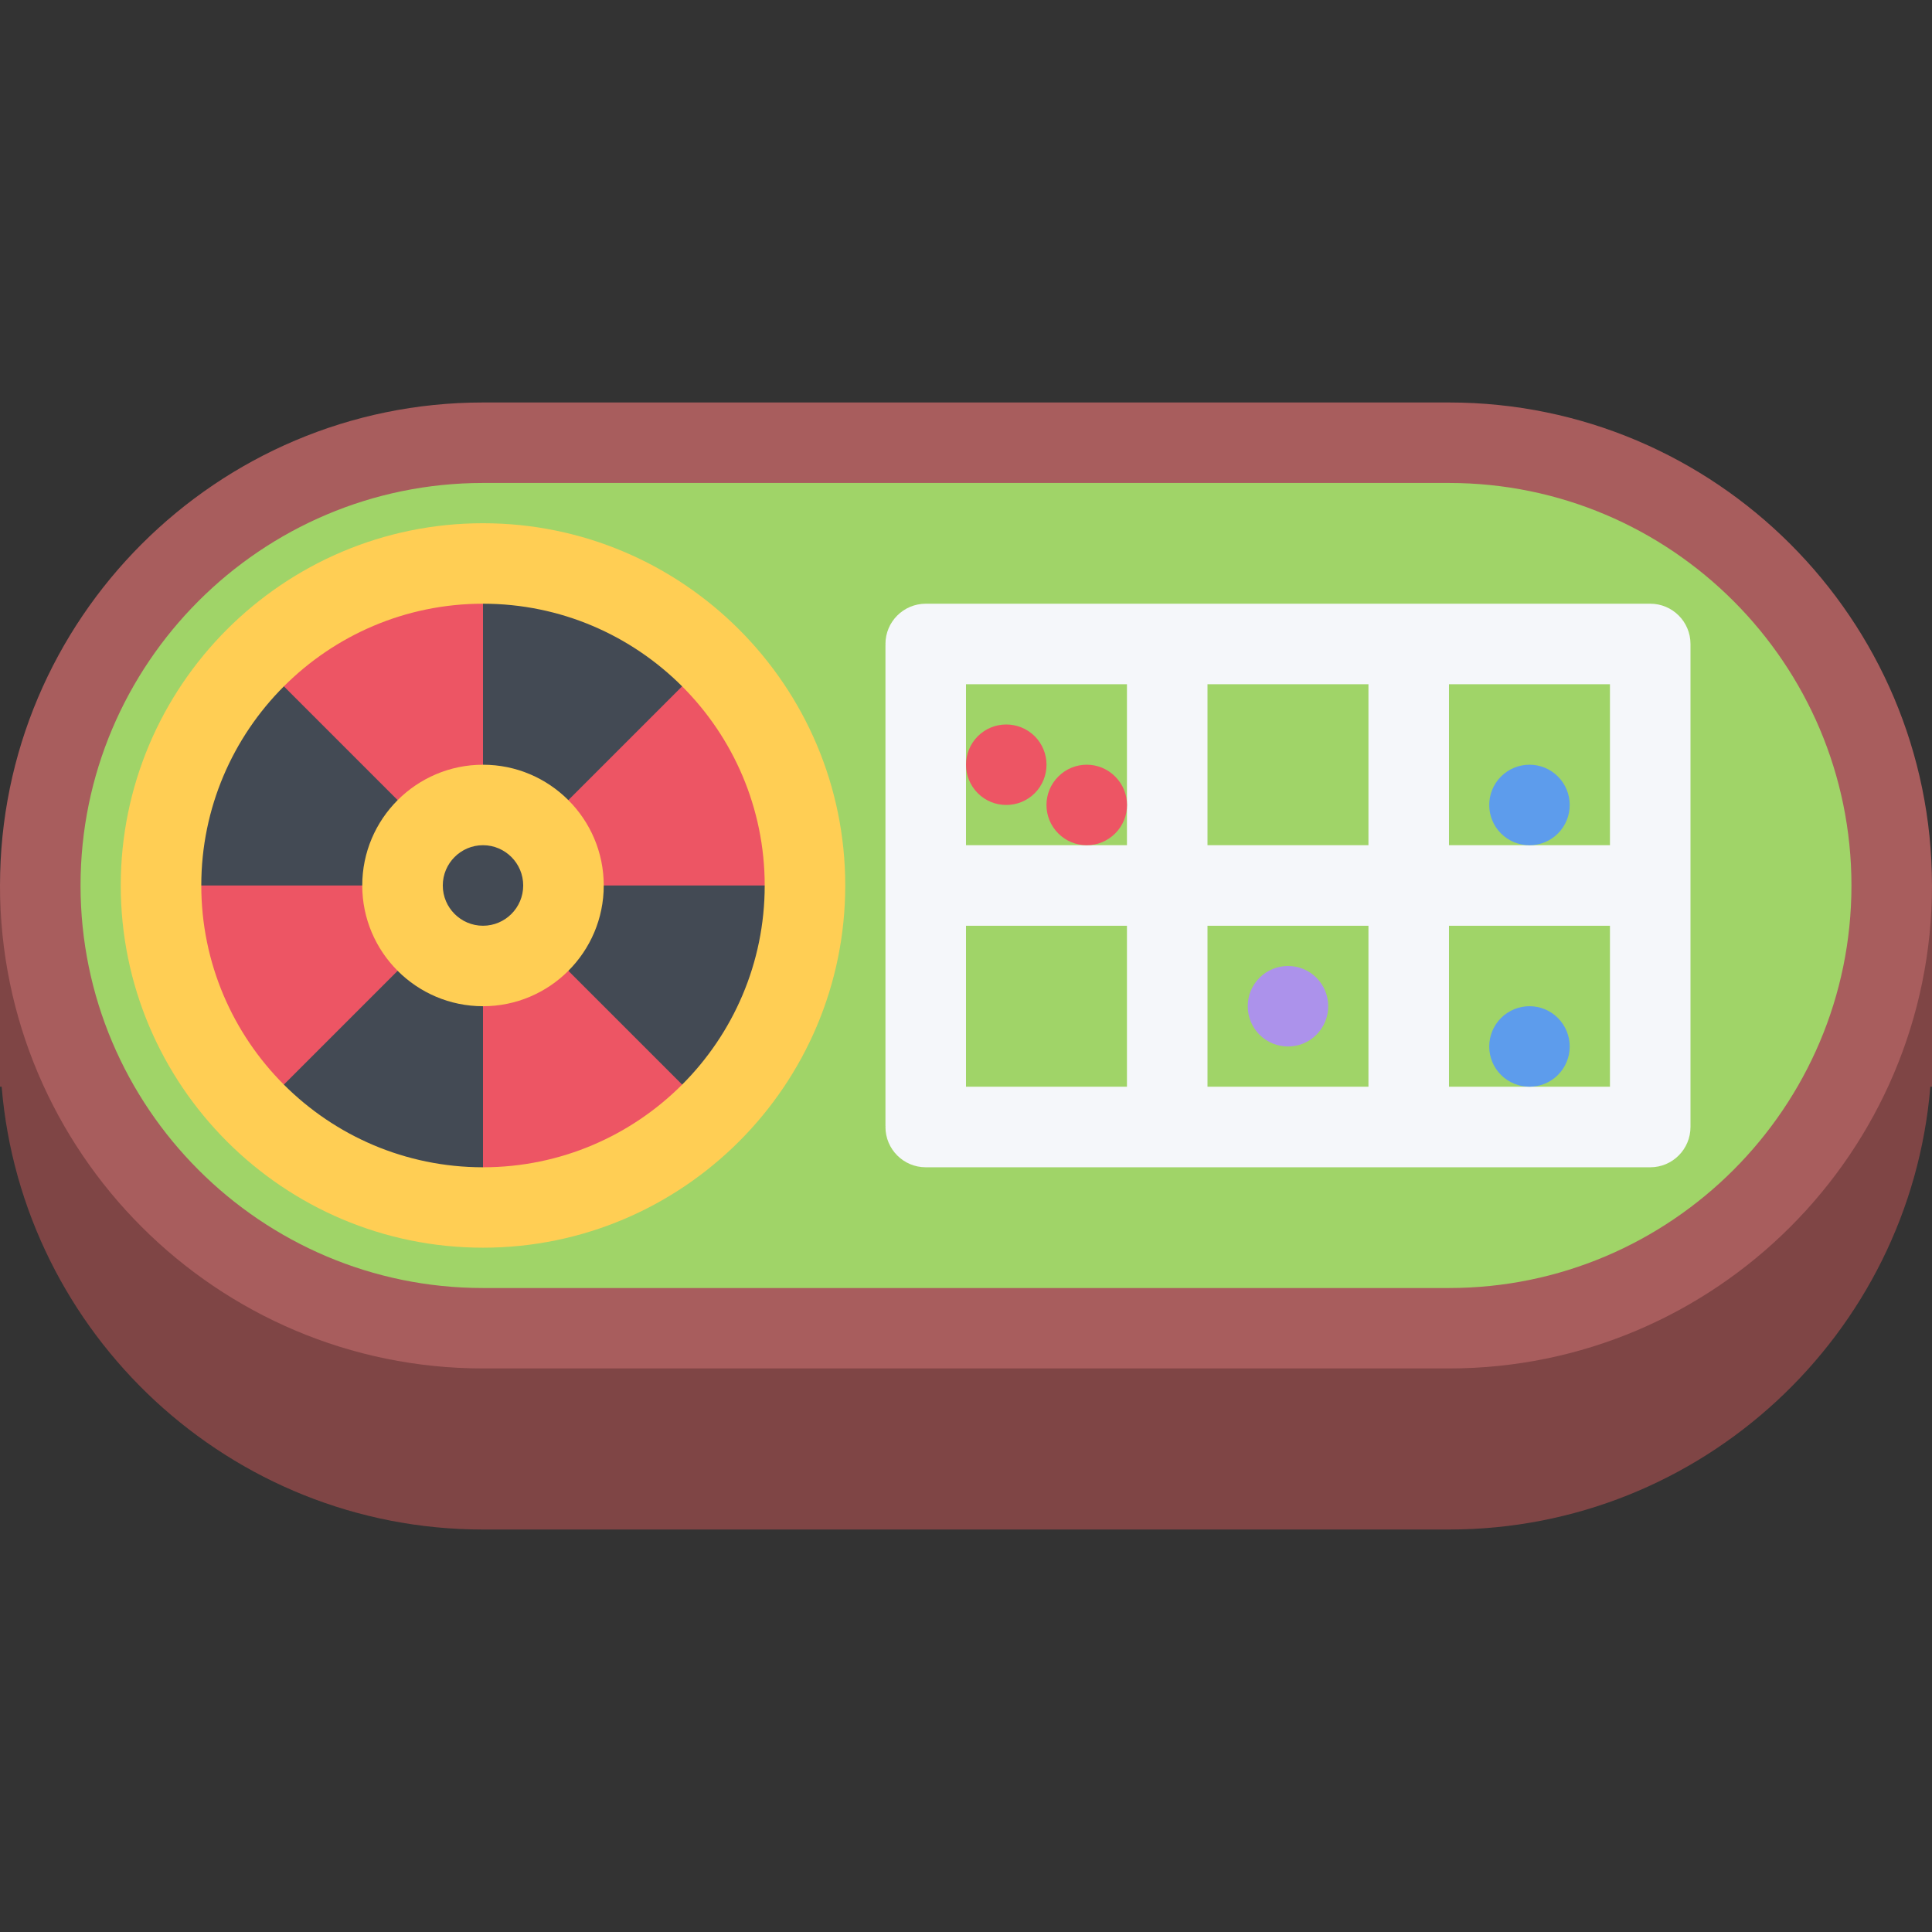 <!DOCTYPE svg PUBLIC "-//W3C//DTD SVG 1.1//EN" "http://www.w3.org/Graphics/SVG/1.1/DTD/svg11.dtd">
<!-- Uploaded to: SVG Repo, www.svgrepo.com, Transformed by: SVG Repo Mixer Tools -->
<svg height="80px" width="80px" version="1.1" id="Layer_1" xmlns="http://www.w3.org/2000/svg" xmlns:xlink="http://www.w3.org/1999/xlink" viewBox="0 0 511.986 511.986" xml:space="preserve" fill="#000000">
<rect x="0" y="0" width="511.986" height="511.986" fill="#333333" stroke="none"/>
<g id="SVGRepo_bgCarrier" stroke-width="0"/>
<g id="SVGRepo_tracerCarrier" stroke-linecap="round" stroke-linejoin="round"/>
<g id="SVGRepo_iconCarrier"> <path style="fill:#7F4545;" d="M504.672,234.654c-17.625-49.654-65.061-85.325-120.684-85.325H127.996 c-55.624,0-103.06,35.671-120.684,85.325H0v53.334h0.438c5.438,65.592,60.576,117.34,127.559,117.34h255.992 c66.982,0,122.121-51.748,127.559-117.34h0.438v-53.334H504.672z"/> <path style="fill:#A0D468;" d="M383.988,117.33H127.996c-64.811,0-117.34,52.529-117.34,117.324 c0,64.803,52.53,117.332,117.34,117.332h255.992c64.811,0,117.34-52.529,117.34-117.332 C501.328,169.859,448.799,117.33,383.988,117.33z"/> <path style="fill:#A85D5D;" d="M383.988,362.642H127.996C57.42,362.642,0,305.238,0,234.654c0-70.575,57.42-127.996,127.996-127.996 h255.992c70.576,0,127.996,57.421,127.996,127.996C511.984,305.238,454.564,362.642,383.988,362.642z M127.996,127.986 c-58.811,0-106.653,47.857-106.653,106.668c0,58.803,47.842,106.677,106.653,106.677h255.992 c58.811,0,106.652-47.874,106.652-106.677c0-58.811-47.842-106.668-106.652-106.668L127.996,127.986L127.996,127.986z"/> <path style="fill:#ED5564;" d="M213.337,234.654c0,47.116-38.218,85.334-85.341,85.334c-47.124,0-85.341-38.218-85.341-85.334 c0-47.123,38.218-85.325,85.341-85.325S213.337,187.531,213.337,234.654z"/> <g> <polygon style="fill:#434A54;" points="186.541,166.906 177.869,159.985 149.339,149.329 127.996,149.329 127.996,234.654 188.338,174.312 "/> <polygon style="fill:#434A54;" points="67.655,294.988 127.996,319.988 127.996,234.654 "/> <polygon style="fill:#434A54;" points="60.248,176.109 53.342,184.781 42.655,213.327 42.655,234.654 127.996,234.654 67.655,174.312 "/> <polygon style="fill:#434A54;" points="188.338,294.988 213.337,234.654 127.996,234.654 "/> <path style="fill:#434A54;" d="M149.339,234.654c0,11.781-9.562,21.328-21.343,21.328s-21.343-9.547-21.343-21.328 c0-11.78,9.562-21.327,21.343-21.327S149.339,222.874,149.339,234.654z"/> </g> <path style="fill:#FFCE54;" d="M127.996,266.653c-17.656,0-31.999-14.358-31.999-31.999c0-17.64,14.343-31.999,31.999-31.999 c17.655,0,31.999,14.359,31.999,31.999C159.995,252.295,145.652,266.653,127.996,266.653z M127.996,223.983 c-5.875,0-10.656,4.796-10.656,10.671c0,5.891,4.781,10.672,10.656,10.672s10.656-4.781,10.656-10.672 C138.652,228.779,133.871,223.983,127.996,223.983z"/> <path style="fill:#F5F7FA;" d="M447.986,170.656c0-5.89-4.781-10.671-10.656-10.671H245.336c-5.906,0-10.687,4.781-10.687,10.671 c0,0.078,0.031,0.156,0.031,0.219h-0.031v127.551h0.031c0,0.094-0.031,0.156-0.031,0.219c0,5.906,4.781,10.688,10.687,10.688H437.33 c5.875,0,10.656-4.781,10.656-10.688c0-0.062,0-0.125,0-0.219l0,0V170.875l0,0C447.986,170.812,447.986,170.734,447.986,170.656z M383.988,181.328h42.654v42.655h-42.654V181.328z M298.646,287.988h-42.654v-42.662h42.654V287.988z M298.646,223.983h-42.654 v-42.655h42.654V223.983z M362.644,287.988H319.99v-42.662h42.654V287.988z M362.644,223.983H319.99v-42.655h42.654V223.983z M383.988,245.326h42.654v42.662h-42.654V245.326z"/> <g> <path style="fill:#ED5564;" d="M274.211,210.202c-4.172,4.156-10.938,4.156-15.094,0c-4.156-4.172-4.156-10.922,0-15.093 c4.156-4.156,10.922-4.156,15.094,0C278.367,199.28,278.367,206.03,274.211,210.202z"/> <path style="fill:#ED5564;" d="M295.521,220.874c-4.156,4.156-10.906,4.156-15.061,0c-4.188-4.172-4.188-10.922,0-15.094 c4.154-4.172,10.904-4.172,15.061,0C299.709,209.952,299.709,216.702,295.521,220.874z"/> </g> <g> <path style="fill:#5D9CEC;" d="M412.861,284.864c-4.156,4.155-10.904,4.155-15.092,0c-4.156-4.156-4.156-10.906,0-15.086 c4.188-4.172,10.936-4.172,15.092,0C417.017,273.958,417.017,280.708,412.861,284.864z"/> <path style="fill:#5D9CEC;" d="M412.861,220.874c-4.156,4.156-10.904,4.156-15.092,0c-4.156-4.172-4.156-10.922,0-15.094 c4.188-4.172,10.936-4.172,15.092,0S417.017,216.702,412.861,220.874z"/> </g> <path style="fill:#AC92EB;" d="M348.863,274.208c-4.156,4.156-10.904,4.156-15.092,0c-4.156-4.18-4.156-10.929,0-15.101 c4.188-4.156,10.936-4.156,15.092,0C353.019,263.279,353.019,270.028,348.863,274.208z"/> <path style="fill:#FFCE54;" d="M127.996,330.643c-52.936,0-95.997-43.062-95.997-95.989c0-52.936,43.061-95.997,95.997-95.997 s95.997,43.062,95.997,95.997C223.993,287.582,180.932,330.643,127.996,330.643z M127.996,159.985 c-41.171,0-74.654,33.499-74.654,74.669c0,41.179,33.483,74.678,74.654,74.678c41.17,0,74.654-33.499,74.654-74.678 C202.65,193.484,169.167,159.985,127.996,159.985z"/> </g>
</svg>
